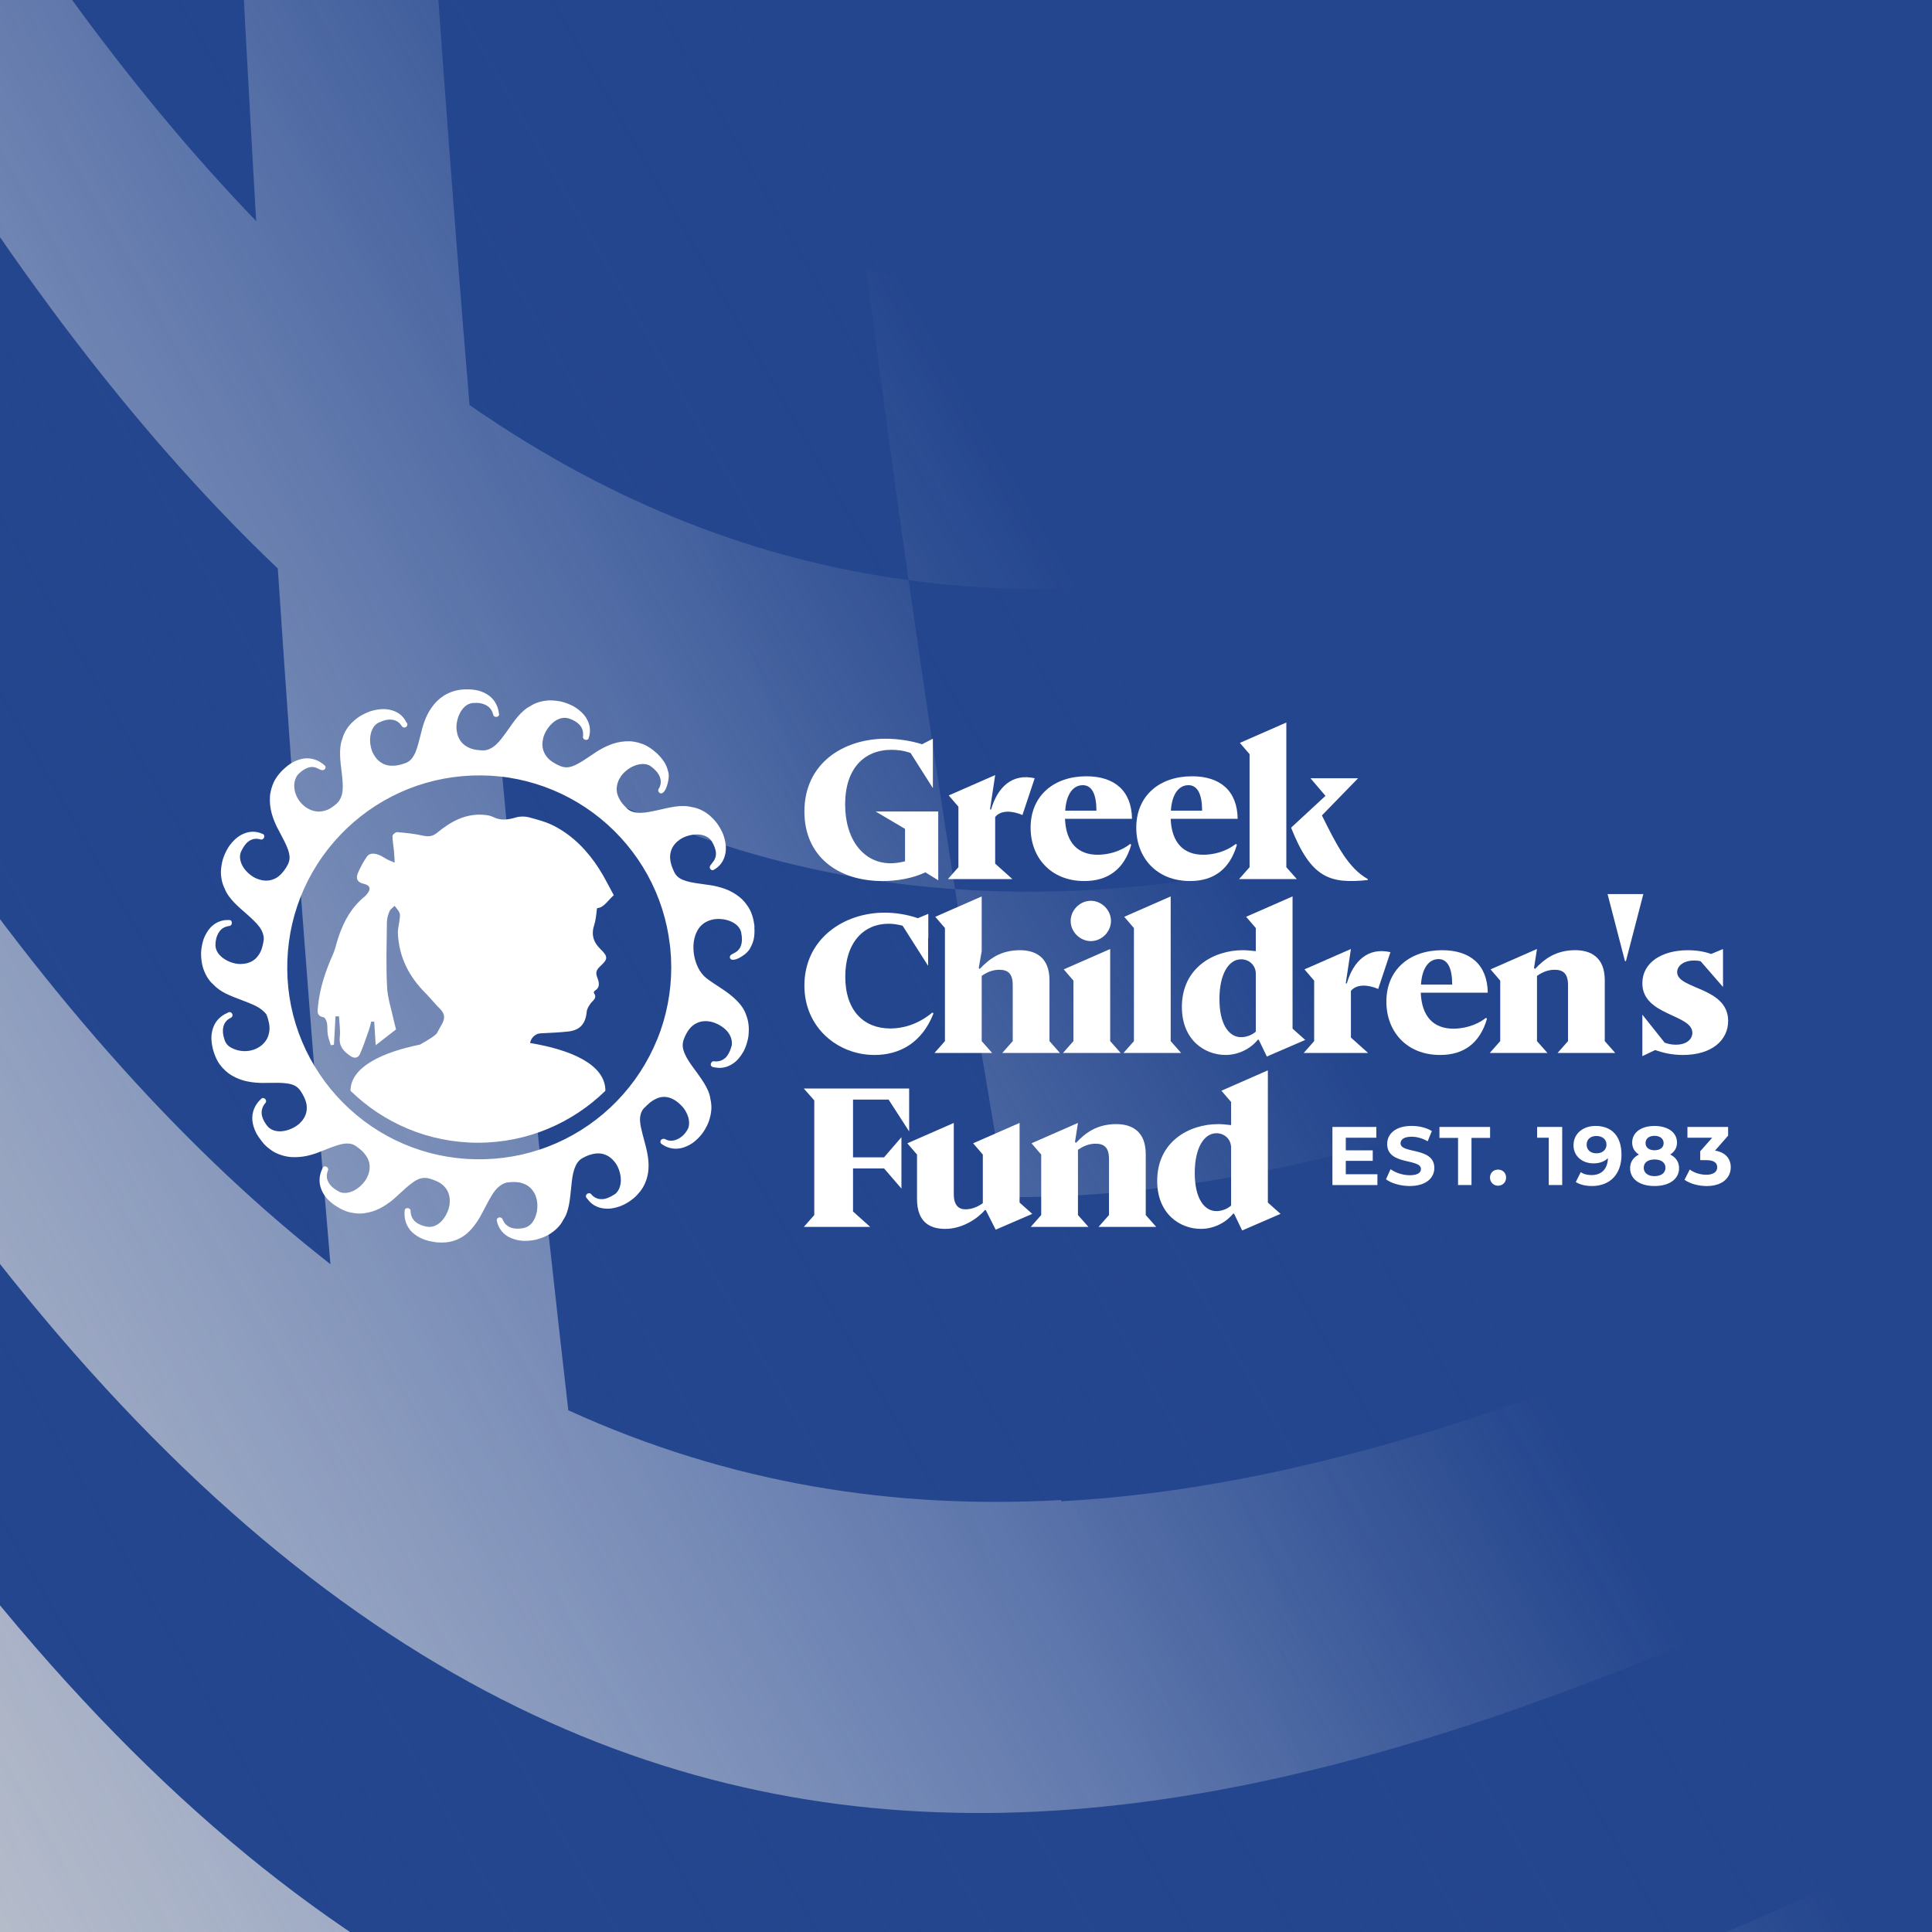 <svg xmlns="http://www.w3.org/2000/svg" xmlns:xlink="http://www.w3.org/1999/xlink" id="Layer_1" data-name="Layer 1" viewBox="0 0 1200 1200"><rect x="0" y="0" width="1200" height="1200" fill="#808080" stroke="none"/><defs><style> .cls-1 { fill: none; } .cls-2 { fill: url(#linear-gradient-3); } .cls-3 { fill: url(#linear-gradient-2); } .cls-4 { fill: url(#linear-gradient); } .cls-5 { fill: #24468e; } .cls-6 { clip-path: url(#clippath-1); } .cls-7 { fill: #fff; } .cls-8 { clip-path: url(#clippath); } </style><clipPath id="clippath"><rect class="cls-1" x="0" width="1200" height="1200"></rect></clipPath><linearGradient id="linear-gradient" x1="-2695.49" y1="895.06" x2="134.01" y2="895.06" gradientTransform="translate(2133.64 -236.21) rotate(-.27) scale(1.04 .96) skewX(20.53)" gradientUnits="userSpaceOnUse"><stop offset="0" stop-color="#d9d8d6"></stop><stop offset=".28" stop-color="#fff"></stop><stop offset=".51" stop-color="#cfd1d7"></stop><stop offset=".83" stop-color="#fff"></stop><stop offset="1" stop-color="#9b9fa8"></stop></linearGradient><linearGradient id="linear-gradient-2" x1="-46.72" y1="1170.24" x2="1840.04" y2="80.92" gradientUnits="userSpaceOnUse"><stop offset="0" stop-color="#24468e" stop-opacity=".2"></stop><stop offset=".47" stop-color="#24468e"></stop></linearGradient><clipPath id="clippath-1"><rect class="cls-1" x="1000" y="1300" width="1920" height="540"></rect></clipPath><linearGradient id="linear-gradient-3" x1="-1933.85" y1="1882.32" x2="-710.48" y2="1882.32" xlink:href="#linear-gradient"></linearGradient></defs><g class="cls-8"><g><path class="cls-4" d="M3147.71,1877.55c-293.01-465.6-578.32-645.55-855.92-681.94-277.6-35.8-547.5,71.97-809.69,195.28-262.19,123.9-516.68,263.33-763.46,304.31-246.78,41.56-485.86-15.34-717.23-270.65C-45.28,785.09-72.01,95.53-78.79-629.35,251.63,8.3,591.09,60.48,939.62-56.03c348.52-114.57,706.1-397.85,1072.73-386.35,154.85,302.37,326.88,621.25,516.11,993.7,189.23,372.86,395.65,799.28,619.25,1326.22Z"></path><path class="cls-5" d="M159.11,137.31C81.33,56.64,4.14-48.5-72.45-182.71c-3.12-147.57-5.39-296.79-6.78-447.51C-7.42-491.68,64.83-380.61,137.51-292.9c6.2,145.61,13.4,289.07,21.6,430.21ZM172.56,353.13C92.04,276.49,12.2,174.83-66.96,43.28c4.23,153.86,9.42,305.79,15.57,455.63,84.66,125.17,170.2,218.77,256.63,286.3-12.02-141.28-22.91-285.35-32.69-432.08ZM352.99,875.95c100.85,45.97,202.87,61.53,306.06,55.75.05.26.1.52.15.78,297.16-16.11,604.08-211.84,920.74-350.24,316.66-137.12,643.08-216.91,979.25,28.2-42.24-83.72-83.63-164.67-124.19-243.28-318.77-178.55-629-77.31-930.7,61.39-301.69,139.76-594.85,316.97-879.47,315.02-10.91-62.87-21.46-126.63-31.65-191.3-95.33-6.58-189.76-34.68-283.28-92.15,13.14,141.67,27.5,280.32,43.09,415.82ZM2108.21-258.83c-32.31-62.05-63.94-123.13-94.88-183.51-258.88-8.9-513.24,130.56-763.09,252.83C1000.38-66.77,755.05,38.79,514.22-26.8c-84.95-23.06-169.35-67.28-253.18-139.09,9.1,141.71,19.29,280.9,30.58,417.43,90.13,62.63,181.04,96.46,272.73,108.82-9.09-63.55-17.84-127.91-26.27-193.09,250.88,51.06,507.16-71.75,768.85-201.21,261.69-128.86,528.78-264.38,801.28-224.89ZM2318.36,142.69c-36.96-70.73-73.17-139.73-108.62-207.35-286.97-77.1-567.57,51.21-841.81,185.27-274.23,134.8-542.09,275.36-803.59,239.75,9.27,64.82,18.88,128.8,28.83,191.91,272.71,19.25,552.83-139.46,840.36-277.84,287.53-137.49,582.47-254.65,884.82-131.74ZM-29,960.78c213.76,276.25,433.67,366.95,659.75,356.82,226.08-9.7,458.32-120.23,696.72-236.49,238.4-115.84,482.96-237.42,733.69-259.32,250.72-21.47,507.61,56.75,770.66,350.42-48.17-102.42-95.41-200.65-141.71-295.26-249.49-227.64-493.51-268.45-732.06-227.22-238.54,41.6-471.61,165.22-699.21,274.92-227.59,110.06-449.71,206.19-666.35,201.26-216.64-4.57-427.81-110.2-633.5-395.18,3.74,77.28,7.75,153.97,12.02,230.05ZM.8,1423.87c231.3,255.6,470.3,312.8,717.01,271.47,246.7-40.75,501.11-180.03,763.22-303.94,262.11-123.33,531.91-231.29,809.42-195.96,277.51,35.91,562.72,215.1,855.63,679.52-54.97-129.47-108.9-252.82-161.79-370.8-277.56-372.33-548.22-496.42-811.98-500.45-263.75-3.53-520.6,113.02-770.54,233.55-249.94,121.04-492.98,246.08-729.11,271.1-236.13,25.52-465.36-48.97-687.68-315.4,4.99,77.66,10.27,154.64,15.83,230.92Z"></path></g><rect class="cls-3" x="0" width="1793.32" height="1251.16"></rect></g><g class="cls-6"><g><path class="cls-2" d="M2360.81,2110.35c-253.35-400.31-493.38-314.89-720.08-210.22-226.7,108.71-440.08,236.69-640.13,14.7-20.18-275.99-31.74-573.6-34.67-886.46,142.84,275.21,289.6,297.73,440.28,247.44,150.67-49.45,305.26-171.71,463.76-166.75,133.89,262.13,297.5,547.55,490.84,1001.28Z"></path><path class="cls-5" d="M1068.79,1359.26c-33.63-34.82-67-80.2-100.11-138.12-1.35-63.69-2.33-128.1-2.93-193.14,31.05,59.79,62.28,107.73,93.7,145.58,2.68,62.85,5.79,124.76,9.34,185.68ZM1074.6,1452.41c-34.81-33.08-69.33-76.96-103.55-133.73,1.83,66.4,4.07,131.98,6.73,196.65,36.6,54.02,73.58,94.42,110.95,123.57-5.2-60.98-9.91-123.16-14.13-186.48ZM1152.6,1678.06c43.6,19.84,87.7,26.56,132.32,24.06.02.11.04.22.06.34,128.47-6.95,261.15-91.43,398.06-151.16,136.9-59.18,278.02-93.62,423.35,12.17-18.26-36.13-36.16-71.07-53.69-105-137.81-77.06-271.93-33.37-402.36,26.49-130.43,60.32-257.17,136.8-380.21,135.96-4.72-27.13-9.28-54.65-13.68-82.56-41.21-2.84-82.04-14.97-122.47-39.77,5.68,61.15,11.89,120.98,18.63,179.47ZM1911.42,1188.29c-13.97-26.78-27.64-53.14-41.02-79.2-223.84-6.37-439.87,237.28-648.09,179.35-36.73-9.95-73.21-29.04-109.45-60.03,3.93,61.16,8.34,121.23,13.22,180.16,38.96,27.03,78.27,41.63,117.91,46.97-3.93-27.43-7.71-55.21-11.36-83.34,216.92,45.71,443.18-216.34,678.8-183.9ZM2002.27,1361.59c-15.98-30.53-31.63-60.31-46.96-89.49-124.06-33.27-245.37,22.1-363.93,79.96-118.56,58.18-234.36,118.84-347.41,103.48,4.01,27.98,8.16,55.59,12.46,82.83,117.9,8.31,239-60.19,363.31-119.92,124.31-59.34,251.81-109.91,382.53-56.86ZM987.46,1714.67c184.82,239.64,380.3,153.47,586.43,51.8,206.13-98.69,422.92-212.87,650.36,39.45-20.82-44.2-41.25-86.6-61.26-127.44-215.72-195.49-421.98-73.1-618.76,20.48-196.79,96.12-384.1,163.42-561.95-83.58,1.62,33.36,3.35,66.45,5.2,99.29ZM1000.34,1914.54c199.99,222.23,413.3,94.53,639.93-14.19,226.63-104.69,466.57-190.41,719.84,208.88-23.76-55.88-47.08-109.12-69.95-160.03-239.99-320.01-468.04-217.88-684.15-115.35-216.11,106-420.28,212.39-612.51-18.97,2.16,33.52,4.44,66.74,6.84,99.66Z"></path></g></g><g><g><path class="cls-7" d="M855.53,729.35v6.7h-27.94v-36.08h27.27v6.7h-18.97v7.84h16.75v6.5h-16.75v8.35h19.64Z"></path><path class="cls-7" d="M860.87,732.49l2.84-6.29c3.04,2.22,7.58,3.76,11.91,3.76,4.95,0,6.96-1.65,6.96-3.87,0-6.75-20.98-2.11-20.98-15.52,0-6.13,4.95-11.24,15.21-11.24,4.54,0,9.18,1.08,12.53,3.2l-2.58,6.34c-3.35-1.91-6.8-2.83-10-2.83-4.95,0-6.85,1.86-6.85,4.12,0,6.65,20.98,2.06,20.98,15.31,0,6.03-5,11.19-15.31,11.19-5.72,0-11.49-1.7-14.69-4.17Z"></path><path class="cls-7" d="M905.62,706.77h-11.55v-6.8h31.45v6.8h-11.55v29.28h-8.35v-29.28Z"></path><path class="cls-7" d="M925.46,731.41c0-2.99,2.22-4.95,5-4.95s5,1.96,5,4.95-2.22,5.05-5,5.05-5-2.11-5-5.05Z"></path><path class="cls-7" d="M970.31,699.96v36.08h-8.35v-29.38h-7.22v-6.7h15.57Z"></path><path class="cls-7" d="M1007.14,717.23c0,12.47-7.47,19.43-18.4,19.43-3.82,0-7.48-.88-10-2.47l3.09-6.14c1.96,1.34,4.28,1.81,6.75,1.81,5.98,0,9.9-3.56,10.15-10.52-2.11,2.11-5.21,3.25-8.97,3.25-6.96,0-12.42-4.44-12.42-11.24,0-7.37,6.03-12.01,13.66-12.01,10,0,16.13,6.24,16.13,17.89ZM997.81,710.94c0-3.09-2.32-5.36-6.29-5.36-3.56,0-6.03,2.06-6.03,5.36s2.42,5.41,6.14,5.41,6.19-2.27,6.19-5.41Z"></path><path class="cls-7" d="M1042.9,725.58c0,6.8-6.08,11.08-15.26,11.08s-15.15-4.28-15.15-11.08c0-3.87,2.01-6.75,5.46-8.5-2.68-1.65-4.17-4.17-4.17-7.42,0-6.34,5.67-10.31,13.87-10.31s13.97,3.97,13.97,10.31c0,3.25-1.55,5.77-4.23,7.42,3.51,1.75,5.51,4.64,5.51,8.5ZM1034.45,725.32c0-3.2-2.63-5.15-6.8-5.15s-6.7,1.96-6.7,5.15,2.58,5.21,6.7,5.21,6.8-2.01,6.8-5.21ZM1022.08,710.02c0,2.73,2.17,4.43,5.57,4.43s5.67-1.7,5.67-4.43-2.27-4.54-5.67-4.54-5.57,1.7-5.57,4.54Z"></path><path class="cls-7" d="M1075,725.02c0,6.08-4.69,11.65-14.95,11.65-5.05,0-10.26-1.39-13.76-3.87l3.25-6.39c2.73,2.06,6.55,3.25,10.31,3.25,4.18,0,6.75-1.7,6.75-4.64,0-2.73-2.01-4.43-6.75-4.43h-3.81v-5.52l7.42-8.4h-15.36v-6.7h25.26v5.41l-8.14,9.28c6.5,1.03,9.79,5.05,9.79,10.36Z"></path></g><g><path class="cls-7" d="M582.74,546.74l-7.98-4.91c-7.98,3.81-17.92,5.4-26.64,5.4-27.87,0-48.49-15.47-48.49-43.21,0-30.08,24.43-45.18,50.46-45.18,7,0,15.47,1.11,22.59,3.44l6.75-3.44v30.69l-13.87-21.85c-4.54-1.59-8.59-1.96-11.78-1.96-17.07,0-28.85,11.66-28.85,33.88s11.66,36.59,28.24,36.59c2.58,0,5.65-.37,8.96-1.23v-20.14l-18.29-10.8h38.92v42.72Z"></path><path class="cls-7" d="M618.12,507.45v28.97l10.68,9.58h-40.02l6.51-7.37v-37.57l-6.02-7,28.85-12.65-3.19,21.24.61.25c4.05-14,13.13-22.71,27.13-19.52l-7.61,22.84c-6.02-2.58-13.26-3.31-16.94,1.23Z"></path><path class="cls-7" d="M702.01,524.15l.61.61c-4.42,15.22-14.48,22.47-29.1,22.47-20.87,0-33.39-14.61-33.39-33.15,0-19.89,14.49-31.92,34.62-31.92,17.43,0,28.11,8.96,28.36,26.4h-41.62c.61,14.86,7.98,22.34,20.26,22.34,5.52,0,13.5-1.47,20.26-6.75ZM661.62,503.53h19.4c0-10.19-2.82-15.84-8.47-15.84-6.14,0-10.31,5.77-10.93,15.84Z"></path><path class="cls-7" d="M767.64,524.15l.61.61c-4.42,15.22-14.48,22.47-29.1,22.47-20.87,0-33.39-14.61-33.39-33.15,0-19.89,14.49-31.92,34.62-31.92,17.43,0,28.11,8.96,28.36,26.4h-41.62c.61,14.86,7.98,22.34,20.26,22.34,5.52,0,13.5-1.47,20.26-6.75ZM727.25,503.53h19.4c0-10.19-2.82-15.84-8.47-15.84-6.14,0-10.31,5.77-10.93,15.84Z"></path><path class="cls-7" d="M798.96,538.64l6.51,7.37h-35.85l6.51-7.37v-70.22l-6.02-7,28.85-12.65v89.87ZM849.55,546v.61c-23.69,2.46-35.24-1.23-47.63-32.53l21.36-19.77-9.33-10.93h29.59l-22.47,23.08c9.21,18.66,16.45,32.78,28.48,39.53Z"></path><path class="cls-7" d="M579.8,629.48c-7.12,18.29-21.12,25.78-36.59,25.78-22.96,0-43.58-17.06-43.58-43.09,0-28.85,24.19-45.3,49.84-45.3,6.5,0,14,1.11,20.62,3.44l6.5-2.7v15.1s-.12,0-.12-.12v17.31l-15.84-24.92c-3.19-.86-6.14-1.23-8.72-1.23-15.47,0-26.89,11.66-26.89,32.9s11.66,32.16,27.99,32.16c7.37,0,16.82-2.21,26.15-9.95l.61.61Z"></path><path class="cls-7" d="M658.37,654.03h-35.85l6.51-7.37v-34.87c0-7.24-3.19-9.45-8.35-9.45-2.82,0-6.63.74-10.93,3.81v40.51l6.51,7.37h-35.85l6.51-7.37v-70.22l-6.02-7,28.85-12.65v34.01l-1.84,10.44.61.61c5.89-6.26,13.01-11.66,25.04-11.66,9.33,0,18.29,4.17,18.29,18.66v37.81l6.5,7.37Z"></path><path class="cls-7" d="M696.07,654.03h-35.85l6.51-7.37v-37.57l-6.02-7,28.85-12.65v57.21l6.51,7.37ZM665.01,572.02c0-6.75,5.77-12.52,12.52-12.52s12.52,5.77,12.52,12.52-5.77,12.52-12.52,12.52-12.52-5.77-12.52-12.52Z"></path><path class="cls-7" d="M733.64,654.03h-35.85l6.51-7.37v-70.22l-6.02-7,28.85-12.65v89.87l6.51,7.37Z"></path><path class="cls-7" d="M810.69,645.93l-23.82,10.31-5.03-10.44h-.61c-4.3,5.4-11.78,9.45-20.01,9.45-12.89,0-27.13-9.21-27.13-29.83,0-24.31,19.77-35.24,37.81-35.24,2.33,0,5.15.25,8.1.61v-14.36l-6.02-7,28.85-12.65v82.13l7.86,7ZM780,640.77v-35.97c0-5.16-4.05-8.96-9.08-8.96-7.73,0-13.5,9.08-13.5,24.68s5.77,23.69,13.5,23.69c2.82,0,6.51-1.11,9.08-3.44Z"></path><path class="cls-7" d="M839.08,615.48v28.97l10.68,9.58h-40.02l6.51-7.37v-37.57l-6.02-7,28.85-12.65-3.19,21.24.61.25c4.05-14,13.13-22.71,27.13-19.52l-7.61,22.84c-6.02-2.58-13.26-3.31-16.94,1.23Z"></path><path class="cls-7" d="M922.98,632.18l.61.61c-4.42,15.22-14.48,22.47-29.1,22.47-20.87,0-33.39-14.61-33.39-33.15,0-19.89,14.49-31.92,34.62-31.92,17.43,0,28.11,8.96,28.36,26.4h-41.62c.61,14.86,7.98,22.34,20.26,22.34,5.52,0,13.5-1.47,20.26-6.75ZM882.59,611.55h19.4c0-10.19-2.82-15.84-8.47-15.84-6.14,0-10.31,5.77-10.93,15.84Z"></path><path class="cls-7" d="M1003.27,654.03h-35.85l6.51-7.37v-34.87c0-7.24-3.19-9.45-8.35-9.45-2.82,0-6.63.74-10.93,3.81v40.51l6.51,7.37h-35.85l6.51-7.37v-37.57l-6.02-7,28.85-12.65-1.84,11.79.61.61c5.89-6.26,13.01-11.66,25.04-11.66,9.33,0,18.29,4.17,18.29,18.66v37.81l6.5,7.37Z"></path><path class="cls-7" d="M998.48,555.33h22.22l-10.8,41.62h-.61l-10.8-41.62Z"></path><path class="cls-7" d="M1073.38,634.14c0,11.79-9.94,21.12-28.11,21.12-6.75,0-12.52-1.35-17.19-3.07l-7.98,3.81v-25.78l13.87,17.43c2.46.86,4.67,1.23,6.87,1.23,7.12,0,10.31-3.68,10.31-7.37,0-11.66-31.06-10.56-31.06-30.81,0-12.77,12.03-20.5,28.24-20.5,5.52,0,10.43.86,14.49,2.33l7.37-3.07v23.57l-13.87-15.96c-1.23-.37-2.58-.49-3.93-.49-7,0-10.68,3.56-10.68,7.24,0,10.8,31.67,9.08,31.67,30.32Z"></path><path class="cls-7" d="M564.7,702.76l-12.77-19.77h-22.1v35.85h19.27l10.8-12.52v31.92l-10.8-12.52h-19.27v26.76l10.68,9.58h-41.25l6.5-7.37v-71.21l-6.5-7.37h65.43v26.64Z"></path><path class="cls-7" d="M641.15,753.96l-22.71,9.82-6.14-12.15h-.61c-3.68,4.42-13.26,11.66-24.55,11.66-9.45,0-17.56-4.05-17.56-18.66v-27.5l-6.02-7,28.85-12.65v44.2c0,7.12,3.19,9.45,7.24,9.45,2.82,0,6.51-.74,10.8-3.81v-30.2l-6.02-7,28.85-12.65v49.48l7.86,7Z"></path><path class="cls-7" d="M718.16,762.06h-35.85l6.51-7.37v-34.87c0-7.24-3.19-9.45-8.35-9.45-2.82,0-6.63.74-10.93,3.81v40.51l6.51,7.37h-35.85l6.51-7.37v-37.57l-6.02-7,28.85-12.65-1.84,11.79.61.61c5.89-6.26,13.01-11.66,25.04-11.66,9.33,0,18.29,4.17,18.29,18.66v37.81l6.5,7.37Z"></path><path class="cls-7" d="M795.35,753.96l-23.82,10.31-5.03-10.44h-.61c-4.3,5.4-11.78,9.45-20.01,9.45-12.89,0-27.13-9.21-27.13-29.83,0-24.31,19.77-35.24,37.81-35.24,2.33,0,5.15.25,8.1.61v-14.36l-6.02-7,28.85-12.65v82.13l7.86,7ZM764.66,748.8v-35.97c0-5.16-4.05-8.96-9.08-8.96-7.73,0-13.5,9.08-13.5,24.68s5.77,23.69,13.5,23.69c2.82,0,6.51-1.11,9.08-3.44Z"></path></g><g><path class="cls-7" d="M468.64,575.9c-.05-.72-.12-1.46-.26-2.2-.61-4.2-1.89-7.85-3.94-10.84-.99-1.51-2.1-2.87-3.3-4.09-1.25-1.21-2.61-2.27-4.01-3.21-1.41-.94-2.87-1.75-4.36-2.45-1.5-.7-3.1-1.26-4.67-1.75-3.15-.96-6.32-1.54-9.31-1.9-4.67-.69-9-1.14-12.43-2.19-.85-.26-1.67-.55-2.45-.88-.77-.33-1.47-.72-2.11-1.16-.64-.44-1.21-.95-1.7-1.54-.5-.58-.9-1.26-1.29-1.99-2.83-5.73-3.1-9.89-2-13.22.99-3.25,3.31-5.53,5.27-6.89,2.34-1.71,6.14-3.11,10-3.29,1.95-.1,3.81.15,5.52.79,1.7.64,3.21,1.67,4.31,3.16,1.9,3.12,2.66,5.6,2.8,7.55.08,1.98-.5,3.46-1.2,4.62-1.42,2.34-3.43,3.51-2.39,5.24.55.8,1.48,1.09,2.2.62,3.83-2.14,6.07-5.35,7.03-9.23,1.02-3.89.44-8.28-1.09-12.59-.84-2.11-1.94-4.19-3.24-6.14-.63-.99-1.38-1.89-2.16-2.77-.78-.87-1.6-1.7-2.46-2.48-.87-.77-1.72-1.51-2.68-2.14-.95-.63-1.93-1.2-2.93-1.69s-2.01-.91-3.04-1.24c-1.03-.33-2.05-.59-3.13-.72-3.17-.86-6.74-.78-10.39-.28-3.7.53-7.53,1.5-11.16,2.31-3.61.78-7.16,1.53-10.28,1.56-1.57.02-3-.17-4.38-.55-1.38-.37-2.64-1-3.77-1.96-.59-.55-1.09-1.12-1.6-1.63-.51-.52-.96-1.03-1.38-1.54-.83-1.02-1.48-2.02-1.98-3-1.04-1.93-1.54-3.73-1.63-5.46-.18-3.45,1.18-6.41,2.51-8.37.78-1.21,1.95-2.49,3.35-3.66,1.4-1.15,3.04-2.19,4.79-2.93,1.75-.75,3.62-1.21,5.45-1.24.91-.01,1.83.07,2.69.31.85.25,1.67.62,2.43,1.13,1.46,1.11,2.67,2.22,3.63,3.34.92,1.15,1.59,2.31,2,3.46.82,2.3.65,4.55-.55,6.83-.69.73-.73,2.06.26,2.81,1.88,1.33,3.63-1.18,4.69-4.46.53-1.63.89-3.47,1.02-5.05.11-1.57,0-2.9-.31-3.57-.23-1.11-.58-2.22-1.04-3.32-.46-1.1-1.02-2.22-1.76-3.25-.72-1.05-1.55-2.09-2.48-3.11-.94-1.01-1.95-2.05-3.15-2.97-1.62-1.37-3.29-2.5-4.97-3.43-.83-.48-1.71-.84-2.58-1.17-.87-.33-1.74-.61-2.61-.84s-1.73-.42-2.6-.56c-.86-.14-1.72-.24-2.59-.26-1.74-.06-3.45.04-5.12.27-1.67.24-3.28.57-4.89,1.09-1.6.51-3.15,1.13-4.64,1.81-1.49.69-2.92,1.45-4.29,2.25-.68.4-1.35.82-2,1.23-.65.42-1.3.87-1.92,1.31-3.95,2.62-7.45,5.11-10.71,6.64-1.65.8-3.22,1.35-4.77,1.52-.77.09-1.53.08-2.29-.03-.75-.12-1.53-.27-2.3-.58-1.49-.59-2.78-1.23-3.9-1.92-1.13-.66-2.11-1.31-2.94-2.03-1.66-1.42-2.74-3.05-3.46-4.56-1.42-3.1-1.22-6.35-.67-8.67.58-2.84,2.49-6.41,5.25-9.11,2.76-2.75,6.34-4.36,9.95-3.61,1.79.45,3.29,1.17,4.59,1.92,1.29.77,2.34,1.64,3.15,2.6.41.47.74,1,1.01,1.55.27.55.48,1.12.63,1.71.3,1.18.36,2.45.17,3.8-.29,1.96,3.03,2.78,3.53.9,1.4-4.1.95-8.02-.92-11.56-.47-.87-1-1.77-1.65-2.55-.64-.79-1.36-1.55-2.14-2.28-.79-.73-1.64-1.41-2.54-2.06-.45-.32-.92-.64-1.4-.94-.48-.29-.98-.55-1.49-.81-2.03-1.02-4.23-1.86-6.5-2.46-2.29-.51-4.65-.79-6.96-.82-.58,0-1.15,0-1.72.03-.58.05-1.15.11-1.71.19-1.13.16-2.24.39-3.31.68-2.14.6-4.13,1.42-5.91,2.66-2.94,1.47-5.54,3.9-7.93,6.71-2.4,2.89-4.6,6.15-6.76,9.18-2.16,2.99-4.3,5.92-6.61,8.03-1.15,1.06-2.35,1.9-3.63,2.5-1.28.65-2.64,1.03-4.12,1.08-.8,0-1.55-.05-2.27-.12-.72-.08-1.4-.11-2.05-.21-1.3-.18-2.46-.47-3.51-.85-2.09-.8-3.71-1.77-4.96-2.99-2.52-2.43-3.57-5.59-3.84-7.97-.48-2.86.03-6.87,1.65-10.35.81-1.74,1.89-3.35,3.23-4.6,1.34-1.26,2.94-2.05,4.75-2.33,1.82-.15,3.48-.17,4.96.1,1.47.28,2.77.73,3.86,1.35s2,1.43,2.7,2.4c.35.49.66,1.02.91,1.59.25.59.46,1.21.61,1.88.41,1.94,3.85,1.58,3.61-.37-.25-2.41-.89-4.6-1.93-6.56-.52-.97-1.14-1.89-1.85-2.74-.71-.82-1.53-1.56-2.43-2.24-1.81-1.34-3.99-2.41-6.49-3.11-2.5-.62-5.32-.89-8.38-.79-8.5.26-14.91,4.01-19.23,9.23-1.08,1.3-2.05,2.68-2.91,4.1-.86,1.41-1.61,2.87-2.25,4.41-1.29,3.04-2.21,6.14-2.88,9.08-.59,2.27-1.16,4.47-1.69,6.5-.55,2.06-1.13,3.95-1.83,5.61-.35.83-.73,1.6-1.15,2.3-.42.7-.87,1.39-1.38,1.98-1.02,1.19-2.25,2.07-3.83,2.6-1.51.53-2.87.99-4.16,1.23-.64.13-1.26.22-1.86.28-.6.06-1.17.08-1.71.11-2.17.08-4.03-.34-5.61-1.05-.79-.35-1.51-.78-2.16-1.25-.64-.46-1.22-.96-1.74-1.49-1.04-1.06-1.82-2.22-2.4-3.26-.74-1.24-1.35-2.85-1.75-4.64-.39-1.78-.58-3.76-.43-5.65.14-1.9.59-3.77,1.4-5.41.41-.82.9-1.58,1.5-2.25.3-.34.61-.65.96-.94.35-.27.73-.52,1.12-.73,3.38-1.6,6.38-2.33,8.9-1.88,2.51.4,4.45,1.73,5.77,4,.44.55.95.79,1.45.81.5.03.98-.14,1.34-.45.73-.62,1.01-1.79.02-2.82-.93-1.88-2.16-3.43-3.63-4.68-1.46-1.2-3.16-2.08-5.04-2.66-.94-.29-1.92-.51-2.93-.65-1.01-.14-2.06-.23-3.11-.18-2.1.07-4.29.41-6.46,1-1.1.27-2.14.71-3.2,1.15-1.05.45-2.08.96-3.09,1.51-2.03,1.07-3.88,2.49-5.54,4.03-3.36,3.01-5.73,6.91-6.76,10.84-.16.37-.3.76-.43,1.14-.12.4-.23.81-.32,1.22-.19.83-.34,1.68-.44,2.55-.2,1.74-.25,3.56-.19,5.41.09,3.67.67,7.61,1.1,11.32.44,3.72.72,7.22.45,10.38-.15,1.56-.46,3.01-1.01,4.3-.14.32-.29.64-.46.94-.16.32-.33.63-.52.93-.38.6-.84,1.16-1.37,1.67-.95.91-1.91,1.66-2.84,2.31-.91.67-1.82,1.21-2.74,1.64-.91.42-1.83.73-2.74.93-.92.2-1.77.34-2.66.37-3.49.11-6.87-1.27-9.6-3.53s-4.78-5.43-5.64-8.88c-.43-1.72-.56-3.51-.35-5.27.25-1.73.87-3.4,1.86-4.92,2.57-2.78,4.89-4.07,6.72-4.69,1.86-.59,3.3-.46,4.56-.04,2.49.82,4.01,2.51,5.74,1.06.64-.72.66-1.74.03-2.3-1.79-1.62-3.73-2.82-5.8-3.57-1.03-.38-2.1-.64-3.19-.79-1.09-.15-2.23-.2-3.34-.08-2.24.21-4.55.9-6.89,2.04-2.31,1.17-4.56,2.89-6.77,5.01-1.55,1.44-2.82,3.02-3.92,4.6-.54.79-1.03,1.6-1.47,2.41-.42.83-.78,1.67-1.1,2.52-.64,1.69-1.09,3.39-1.37,5.08-.15.84-.23,1.7-.27,2.56-.04.86-.04,1.71-.01,2.56.18,6.73,2.86,13.2,5.76,18.45.52,1.03,1.06,2.06,1.59,3.06.53,1,1.04,1.97,1.52,2.92.96,1.9,1.78,3.69,2.36,5.39.56,1.68.98,3.34.99,4.89.03,1.56-.34,3.03-1.12,4.49-.73,1.43-1.49,2.65-2.29,3.69-.39.53-.81,1-1.2,1.45-.38.45-.77.87-1.17,1.24-1.58,1.5-3.26,2.42-4.92,2.95-3.23,1.08-6.42.53-8.67-.26-2.77-.85-6.12-3.16-8.5-6.22-2.35-3.03-3.61-6.81-2.53-10.28.73-1.73,1.55-3.21,2.45-4.44.9-1.22,1.83-2.22,2.92-2.88,2.14-1.37,4.49-1.67,7.02-.89.81.29,1.77-.21,2.15-1.13.48-1.07-.06-2.16-1.06-2.38-3.95-1.75-7.85-1.63-11.51-.09-3.72,1.49-6.89,4.54-9.47,8.29-1.2,1.92-2.23,4.02-3.04,6.2-.42,1.08-.72,2.22-.97,3.35-.25,1.14-.44,2.28-.56,3.43-.12,1.14-.2,2.27-.17,3.4.05,1.14.16,2.25.35,3.34.38,2.18,1.01,4.23,1.98,6.1,1.16,3.09,3.31,5.94,5.86,8.62,1.25,1.33,2.68,2.65,4.11,3.93,1.43,1.26,2.88,2.53,4.28,3.77,1.4,1.24,2.74,2.46,3.95,3.69,1.24,1.23,2.39,2.47,3.32,3.73.93,1.26,1.66,2.54,2.11,3.87.21.66.42,1.35.53,2.05.11.7.15,1.42.1,2.16-.1.79-.23,1.54-.38,2.25-.16.7-.32,1.37-.47,2.01-.32,1.27-.74,2.38-1.23,3.37-.48.99-1.06,1.84-1.65,2.59-.57.75-1.2,1.39-1.86,1.93-2.64,2.17-5.85,2.8-8.23,2.86-2.9.21-6.83-.75-10.13-2.76-1.64-1-3.15-2.26-4.24-3.73-1.05-1.46-1.72-3.14-1.8-4.93-.02-3.68.94-6.58,2.39-8.63.74-1.02,1.61-1.84,2.67-2.43,1.07-.59,2.29-.97,3.65-1.14,1.97-.2,1.97-3.7,0-3.64-4.33-.3-8.03,1.15-11,3.85-1.42,1.36-2.64,3.02-3.66,4.91-.51.94-.96,1.94-1.36,2.97-.36,1.04-.66,2.12-.9,3.23-.24,1.11-.43,2.25-.56,3.4-.13,1.15-.21,2.32-.15,3.49.08,2.34.39,4.68.95,6.91.6,2.23,1.51,4.36,2.61,6.27.55.96,1.16,1.86,1.83,2.71.68.84,1.46,1.62,2.26,2.33,2.1,2.3,4.82,4.1,7.82,5.62,3.07,1.51,6.38,2.75,9.57,3.95,1.6.6,3.16,1.2,4.66,1.82,1.53.61,3,1.25,4.34,1.94,1.35.69,2.58,1.44,3.64,2.28.54.42,1.02.86,1.49,1.33.48.46.91.95,1.34,1.47.43,1.01.78,1.98,1.05,2.91.27.94.45,1.84.64,2.7.34,1.72.38,3.33.19,4.83-.05.37-.12.74-.19,1.1-.06.36-.14.71-.23,1.05-.18.69-.42,1.35-.71,1.98-.58,1.26-1.36,2.41-2.31,3.43-3.79,4.07-10.16,6.08-16.75,4.23-1.74-.54-3.42-1.22-4.83-2.28-1.4-1.07-2.42-2.56-2.98-4.63-.38-1.27-.69-2.52-.81-3.75-.09-1.24-.04-2.46.22-3.63.54-2.59,2.28-4.69,4.69-5.71,1.21-.78,1.25-1.96.7-2.74-.55-.78-1.68-1.18-2.82-.32-4.21,1.81-7.34,4.91-8.81,9.03-.38,1.03-.67,2.13-.87,3.28-.2,1.15-.33,2.37-.28,3.62.03,1.25.15,2.55.38,3.89.11.67.25,1.35.4,2.04.16.69.33,1.39.58,2.08.61,2.03,1.39,3.9,2.29,5.6.23.42.46.84.7,1.24.25.4.52.79.79,1.16.55.75,1.13,1.46,1.73,2.13,1.21,1.34,2.49,2.52,3.87,3.55,1.42,1,2.91,1.86,4.44,2.58,1.53.72,3.09,1.31,4.67,1.77,1.61.45,3.26.78,4.88,1.02,3.26.48,6.46.59,9.48.49,4.74-.02,9.07-.21,12.61.31,1.8.24,3.44.64,4.82,1.34.7.35,1.33.77,1.91,1.27.29.25.55.53.82.82.27.29.53.6.77.94.93,1.31,1.66,2.55,2.23,3.74.27.6.53,1.17.77,1.71.23.55.41,1.09.57,1.61.3,1.05.47,2.06.52,3.01.05.96-.02,1.87-.13,2.7-.51,3.37-2.47,5.97-4.2,7.6-2.07,2.03-5.61,3.98-9.39,4.73-.94.19-1.9.3-2.85.32-.93,0-1.85-.08-2.73-.27-1.77-.38-3.41-1.19-4.72-2.5-.62-.67-1.14-1.38-1.59-2.08-.46-.69-.85-1.38-1.18-2.05-.66-1.35-1.07-2.64-1.21-3.89-.22-2.54.57-4.85,2.36-6.9,1.28-1.57-.94-3.9-2.46-2.69-3.64,3.21-5.58,7.19-5.73,11.76-.02.57-.01,1.15.03,1.73.06.58.14,1.16.25,1.74.22,1.17.56,2.37,1.02,3.59.23.61.48,1.22.77,1.84.28.62.59,1.23.97,1.83.73,1.2,1.57,2.41,2.52,3.61.63.85,1.28,1.66,1.96,2.4.7.72,1.43,1.39,2.17,2.01,1.48,1.23,3.01,2.28,4.59,3.11,1.62.8,3.27,1.42,4.93,1.87.83.23,1.66.41,2.5.56.42.07.83.14,1.25.19.42.05.85.08,1.27.11,3.4.22,6.74-.11,9.92-.79,3.22-.72,6.29-1.8,9.08-2.97,2.19-.84,4.3-1.65,6.25-2.4,2-.75,3.88-1.39,5.64-1.79.88-.2,1.73-.34,2.55-.41.82-.07,1.61-.06,2.4,0,1.56.13,3.01.61,4.36,1.58.64.48,1.25.93,1.84,1.36.57.44,1.1.88,1.58,1.32.97.89,1.75,1.79,2.4,2.69,1.34,1.71,2.08,3.46,2.42,5.15.68,3.4-.2,6.49-1.24,8.63-1.19,2.62-3.85,5.77-7.09,7.75-1.62,1-3.4,1.73-5.2,2.03-.9.15-1.81.19-2.71.09-.9-.08-1.75-.36-2.58-.75-1.65-.9-3.05-1.86-4.18-2.87-.57-.49-1.05-1.04-1.47-1.59-.42-.55-.77-1.1-1.05-1.66-1.13-2.25-1.18-4.6-.15-7.03.84-1.88-2.12-3.61-3.16-1.82-2.24,4.2-2.73,8.75-1.17,13.01,1.48,4.33,4.99,8.39,10.29,11.49,1.8,1.12,3.62,2,5.42,2.67,1.83.62,3.66,1,5.44,1.21,3.54.47,7.06-.05,10.28-.98,3.21-.9,6.26-2.51,8.99-4.3,2.74-1.81,5.19-3.82,7.4-5.98,1.76-1.58,3.41-3.12,4.99-4.52.79-.7,1.57-1.35,2.33-1.96.76-.6,1.52-1.16,2.27-1.69,1.51-1.03,2.99-1.81,4.48-2.21.75-.2,1.5-.31,2.26-.31.77-.02,1.56.03,2.37.22,1.56.36,2.93.8,4.14,1.32,1.22.47,2.29.98,3.22,1.57,1.86,1.15,3.16,2.61,4.1,3.99,1.87,2.85,2.15,6.09,1.96,8.47-.16,2.89-1.51,6.71-3.83,9.79-2.31,3.13-5.61,5.26-9.3,5.06-1.83-.18-3.43-.65-4.82-1.21-1.39-.57-2.56-1.27-3.5-2.1-.95-.82-1.64-1.85-2.12-2.97-.47-1.12-.72-2.37-.73-3.73-.02-1.98-3.39-2.3-3.63-.37-.56,4.79.64,9.09,3.58,12.61,2.96,3.37,7.66,6,13.74,6.96,1,.19,1.97.36,2.92.44.95.07,1.87.1,2.77.1,1.79-.01,3.47-.17,5.04-.46,3.15-.66,5.87-1.89,8.23-3.41,1.18-.75,2.27-1.66,3.28-2.61,1.01-.96,1.95-1.98,2.82-3.04.87-1.06,1.68-2.16,2.44-3.29.76-1.12,1.47-2.27,2.15-3.47,1.35-2.37,2.56-4.77,3.74-7.03.59-1.13,1.17-2.24,1.76-3.29.59-1.05,1.18-2.05,1.79-3.04,1.22-1.95,2.52-3.63,4.01-4.92.37-.32.76-.62,1.16-.89.2-.14.4-.26.61-.39.2-.13.41-.26.63-.38.85-.48,1.77-.85,2.78-1.08.79-.11,1.54-.19,2.26-.23.36-.02.71-.03,1.06-.04.34-.02.68-.03,1-.04,1.31-.02,2.5.1,3.59.31,1.08.21,2.08.56,2.96.92.88.36,1.68.81,2.39,1.31,2.84,2.02,4.36,4.99,4.98,7.31.89,2.76.99,6.8-.1,10.48-.54,1.84-1.37,3.59-2.51,5.04-1.15,1.41-2.62,2.46-4.37,3-3.56.94-6.6.76-8.96-.13-1.18-.45-2.19-1.11-3.03-1.97-.84-.87-1.52-1.97-2.02-3.24-.32-.79-1.29-1.23-2.23-.99-.93.24-1.5,1.08-1.29,1.89.8,4.25,3.13,7.5,6.49,9.67,1.67,1.03,3.6,1.8,5.68,2.31,1.04.25,2.12.46,3.22.56,1.1.08,2.23.1,3.36.06,1.14-.04,2.29-.15,3.44-.32.57-.09,1.15-.17,1.72-.3.57-.14,1.13-.29,1.7-.45,2.25-.67,4.45-1.55,6.47-2.66,4.01-2.38,7.37-5.48,9.25-9.37,3.73-5.33,4.18-13.68,4.98-21.02.36-3.76.81-7.32,1.79-10.26.5-1.45,1.09-2.84,1.89-4.01.8-1.18,1.8-2.16,3.08-2.9,1.4-.79,2.69-1.41,3.93-1.85,1.23-.45,2.41-.71,3.47-.94,2.14-.4,4.04-.25,5.71.21,1.68.49,3.07,1.21,4.26,2.12,1.18.9,2.13,1.93,2.86,2.87,1.83,2.24,3.38,6.01,3.7,9.86.14,1.9-.02,3.81-.59,5.54-.28.87-.66,1.69-1.15,2.44-.49.74-1.07,1.45-1.8,1.98-1.49,1-2.91,1.77-4.26,2.31-.67.27-1.32.48-1.96.64-.63.15-1.27.21-1.87.23-2.42.08-4.49-.75-6.25-2.48-.85-1.48-2.19-1.41-3.03-.78-.84.63-1.17,1.92.14,3.02,1.01,1.45,2.21,2.65,3.57,3.59,1.34.92,2.84,1.58,4.44,2,1.61.42,3.32.6,5.1.56.9,0,1.78-.13,2.67-.28.9-.16,1.8-.37,2.7-.63,3.65-.98,7.16-3.01,10.24-5.51,1.52-1.27,2.88-2.76,4.09-4.3.6-.77,1.16-1.57,1.67-2.39.5-.82.93-1.7,1.32-2.57,5.41-12.26-.36-24.27-2.49-34.8-.44-2.08-.72-4.22-.53-6.21.22-1.97.79-3.9,2.22-5.51.68-.73,1.36-1.39,2.01-1.99.63-.63,1.25-1.18,1.86-1.68,1.23-1,2.44-1.74,3.62-2.29,2.28-1.16,4.49-1.47,6.59-1.19,4.21.55,7.93,3.5,10.75,6.91,1.16,1.63,2.22,3.49,2.83,5.55.61,2.05.82,4.34.12,6.62-.61,1.39-1.46,2.71-2.47,3.87-.25.29-.51.57-.78.84-.27.26-.57.51-.86.74-.59.47-1.21.89-1.85,1.24-2.56,1.43-5.35,1.88-7.88.7-2.15-1.54-4.64.62-3.05,2.53,3.54,2.64,7.49,3.52,11.44,2.93,1.94-.33,3.88-1.01,5.76-2,.93-.5,1.89-1.04,2.74-1.71.87-.66,1.71-1.38,2.52-2.16,1.62-1.56,3.15-3.32,4.34-5.32.61-.99,1.18-2.01,1.69-3.06.51-1.05.98-2.11,1.32-3.23.71-2.22,1.17-4.49,1.33-6.72.14-2.24-.09-4.5-.61-6.61-.21-1.62-.66-3.23-1.33-4.84-.69-1.63-1.55-3.24-2.52-4.83-.97-1.59-2.04-3.16-3.14-4.71-.55-.77-1.11-1.54-1.66-2.31-.57-.77-1.14-1.54-1.69-2.3-2.23-3.04-4.25-5.97-5.47-8.81-.66-1.44-1.11-2.86-1.29-4.26-.09-.7-.11-1.4-.04-2.1.03-.35.08-.7.15-1.05.07-.35.14-.71.24-1.07,2.14-6.02,4.92-9.12,8.08-10.65,3.01-1.55,6.27-1.49,8.61-1.04,2.87.58,6.45,2.18,9.23,4.7,1.41,1.26,2.53,2.74,3.28,4.41.74,1.67,1.09,3.55.86,5.55-.55,2.15-1.32,4.16-2.35,5.83-.53.83-1.09,1.59-1.82,2.2-.72.62-1.52,1.12-2.43,1.49-1.2.47-2.52.65-3.95.55-.68-.22-1.52-.12-2.04.56-.71,1.19-.56,1.96-.03,2.45.54.49,1.5.71,2.38.75,3.47.66,6.72.03,9.66-1.6.73-.41,1.45-.88,2.14-1.4.34-.26.68-.54,1.02-.83.32-.29.63-.6.93-.92,1.21-1.28,2.32-2.76,3.29-4.38,1-1.61,1.74-3.41,2.34-5.27.3-.93.56-1.89.79-2.85.22-.97.41-1.94.49-2.93.37-3.97.12-7.97-1.21-11.58-.59-1.94-1.44-3.73-2.5-5.38-1.11-1.66-2.41-3.19-3.83-4.6-1.42-1.42-2.96-2.72-4.54-3.95-1.58-1.23-3.3-2.39-4.95-3.49-3.34-2.21-6.54-4.23-9.22-6.32-8.52-6.64-11.21-24.39-3.28-32.54,2.07-2.12,4.67-3.2,6.73-3.71,2.8-.74,6.83-.69,10.45.53,3.59,1.21,6.9,3.6,7.74,7.22.36,1.85.51,3.44.51,4.79-.05,1.36-.27,2.49-.58,3.43-.63,1.88-1.66,3.01-2.73,3.8-1.08.79-2.19,1.23-3,1.72-.82.5-1.34,1.04-1.21,2.02.43,2.08,3.22,1.59,6.13.03,1.45-.78,2.95-1.83,4.14-2.93,1.18-1.1,2.09-2.26,2.48-3.22.57-.98,1.05-2.04,1.45-3.17.39-1.13.72-2.33.87-3.59.17-1.26.24-2.59.23-3.98,0-.69-.04-1.4-.09-2.12ZM408.15,645.67c-5.75,14.17-14.29,27.24-24.99,38.24-10.68,11.01-23.5,19.94-37.5,26.1-14,6.18-29.17,9.57-44.53,10-15.39.46-30.75-2.02-45.08-7.36-14.34-5.32-27.64-13.48-38.95-23.86-11.32-10.36-20.62-22.92-27.19-36.74-6.59-13.82-10.47-28.88-11.31-44.21-.86-15.37,1.18-30.82,6.1-45.29,4.9-14.48,12.66-28.01,22.7-39.61,10.02-11.61,22.3-21.27,35.93-28.25,13.62-7,28.56-11.28,43.84-12.61,7.64-.67,15.38-.62,23.01.17,7.63.77,15.15,2.33,22.46,4.57,14.62,4.48,28.37,11.84,40.26,21.53,11.9,9.68,21.92,21.68,29.3,35.1,7.39,13.42,12.12,28.23,13.87,43.46l.23,1.73.13,1.74.27,3.48.07.87.02.87.04,1.75.1,3.5c-.02,15.39-2.97,30.65-8.74,44.82Z"></path><path class="cls-7" d="M372.09,539.6c-7.08-11-15.99-20.35-27.68-26.46-4.92-2.57-10.46-4.06-15.87-5.5-2.53-.67-5.58-.65-8.09.09-4.89,1.45-9.45,2.14-14.24-.32-1.77-.91-3.97-1.18-6-1.33-11.31-.83-20.42,4.35-28.7,11.16-2.95,2.42-5.52,2.52-9,1.75-5.17-1.15-10.5-1.68-15.79-2.13-.96-.08-2.92,1.48-2.93,2.3-.03,3.07.62,6.15.91,9.24.23,2.46.3,4.94.44,7.41-2-.91-4.16-1.59-5.98-2.78-4.95-3.24-9.24-3.87-11.31-.89-2.19,3.16-4.06,6.61-5.56,10.15-1.35,3.19-.57,5.67,3.47,6.61,4.3,1,4.87,3.31,2.02,6.64-.39.45-.78.91-1.24,1.28-8.15,6.57-12.96,15.32-16.25,25.03-1.23,3.62-1.94,7.45-3.48,10.91-4.61,10.36-8.21,20.97-9.31,32.32-.29,3-.98,5.99,3.48,6.75.91.16,1.88,2.24,2.12,3.57.42,2.32.08,4.78.47,7.11.37,2.27,1.25,4.46,1.9,6.68.65-.09,1.29-.17,1.94-.25.32-5.89.65-11.78.97-17.67h2.19c.2,4.31.92,8.67.48,12.91-.58,5.65,2.31,8.75,6.41,11.61,2.75,1.92,5.01,1.45,6.22-1.33,2.15-4.96,3.83-10.11,5.63-15.21.54-1.53.85-3.14,1.26-4.72.62.02,1.24.04,1.86.06.29,4.61.58,9.22.92,14.62,4.44-3.45,8.26-6.43,12.64-9.83-.36-1.42-.97-3.54-1.43-5.69-1.48-6.93-3.82-13.83-4.16-20.82-.66-13.34-.24-26.73-.08-40.1.03-2.29.73-4.69,1.64-6.81.56-1.31,2.08-2.21,3.17-3.3,1.07,1.5,2.52,2.87,3.09,4.54.49,1.44.03,3.24-.15,4.86-.27,2.5-1.05,5.01-.94,7.48.61,14.77,6.82,27,17.18,37.34,3.09,3.08,5.76,6.59,8.88,9.63,3.2,3.12,3.4,6.01,1.13,9.9-.58.99-2.32,4.1-2.71,4.96-.7,1.52-4.99,4.2-10.75,7.46-22.75,4.57-43.16,13.7-43.16,28.67,20.42,19.96,48.35,32.27,79.16,32.27s58.73-12.32,79.16-32.27c0-16.78-22.62-25.7-46.77-29.66.42-2.49,2-4.53,4.63-5.68.74-.18,1.53-.31,2.39-.36,5.56-.29,11.14-.49,16.67-1.11,7.39-.83,10.81-4.87,11.47-12.3.15-1.72,1.27-3.48,2.31-4.97,1.41-2.03,4.46-3.36,2.17-6.62-.17-.24.1-1.14.41-1.32,3.91-2.35,2.66-5.74,1.52-8.78-1.12-3.02.02-4.71,2.11-6.65,4.8-4.42,4.76-5.91-.06-10.63-4.36-4.27-5.78-9.02-3.76-15.01.76-2.25,1.3-6.34,1.67-10.25.37-.1.74-.2,1.16-.28,3.3-.64,5.91-4.86,9.28-7.85-2.99-5.42-5.74-11.14-9.15-16.43Z"></path></g></g></svg>